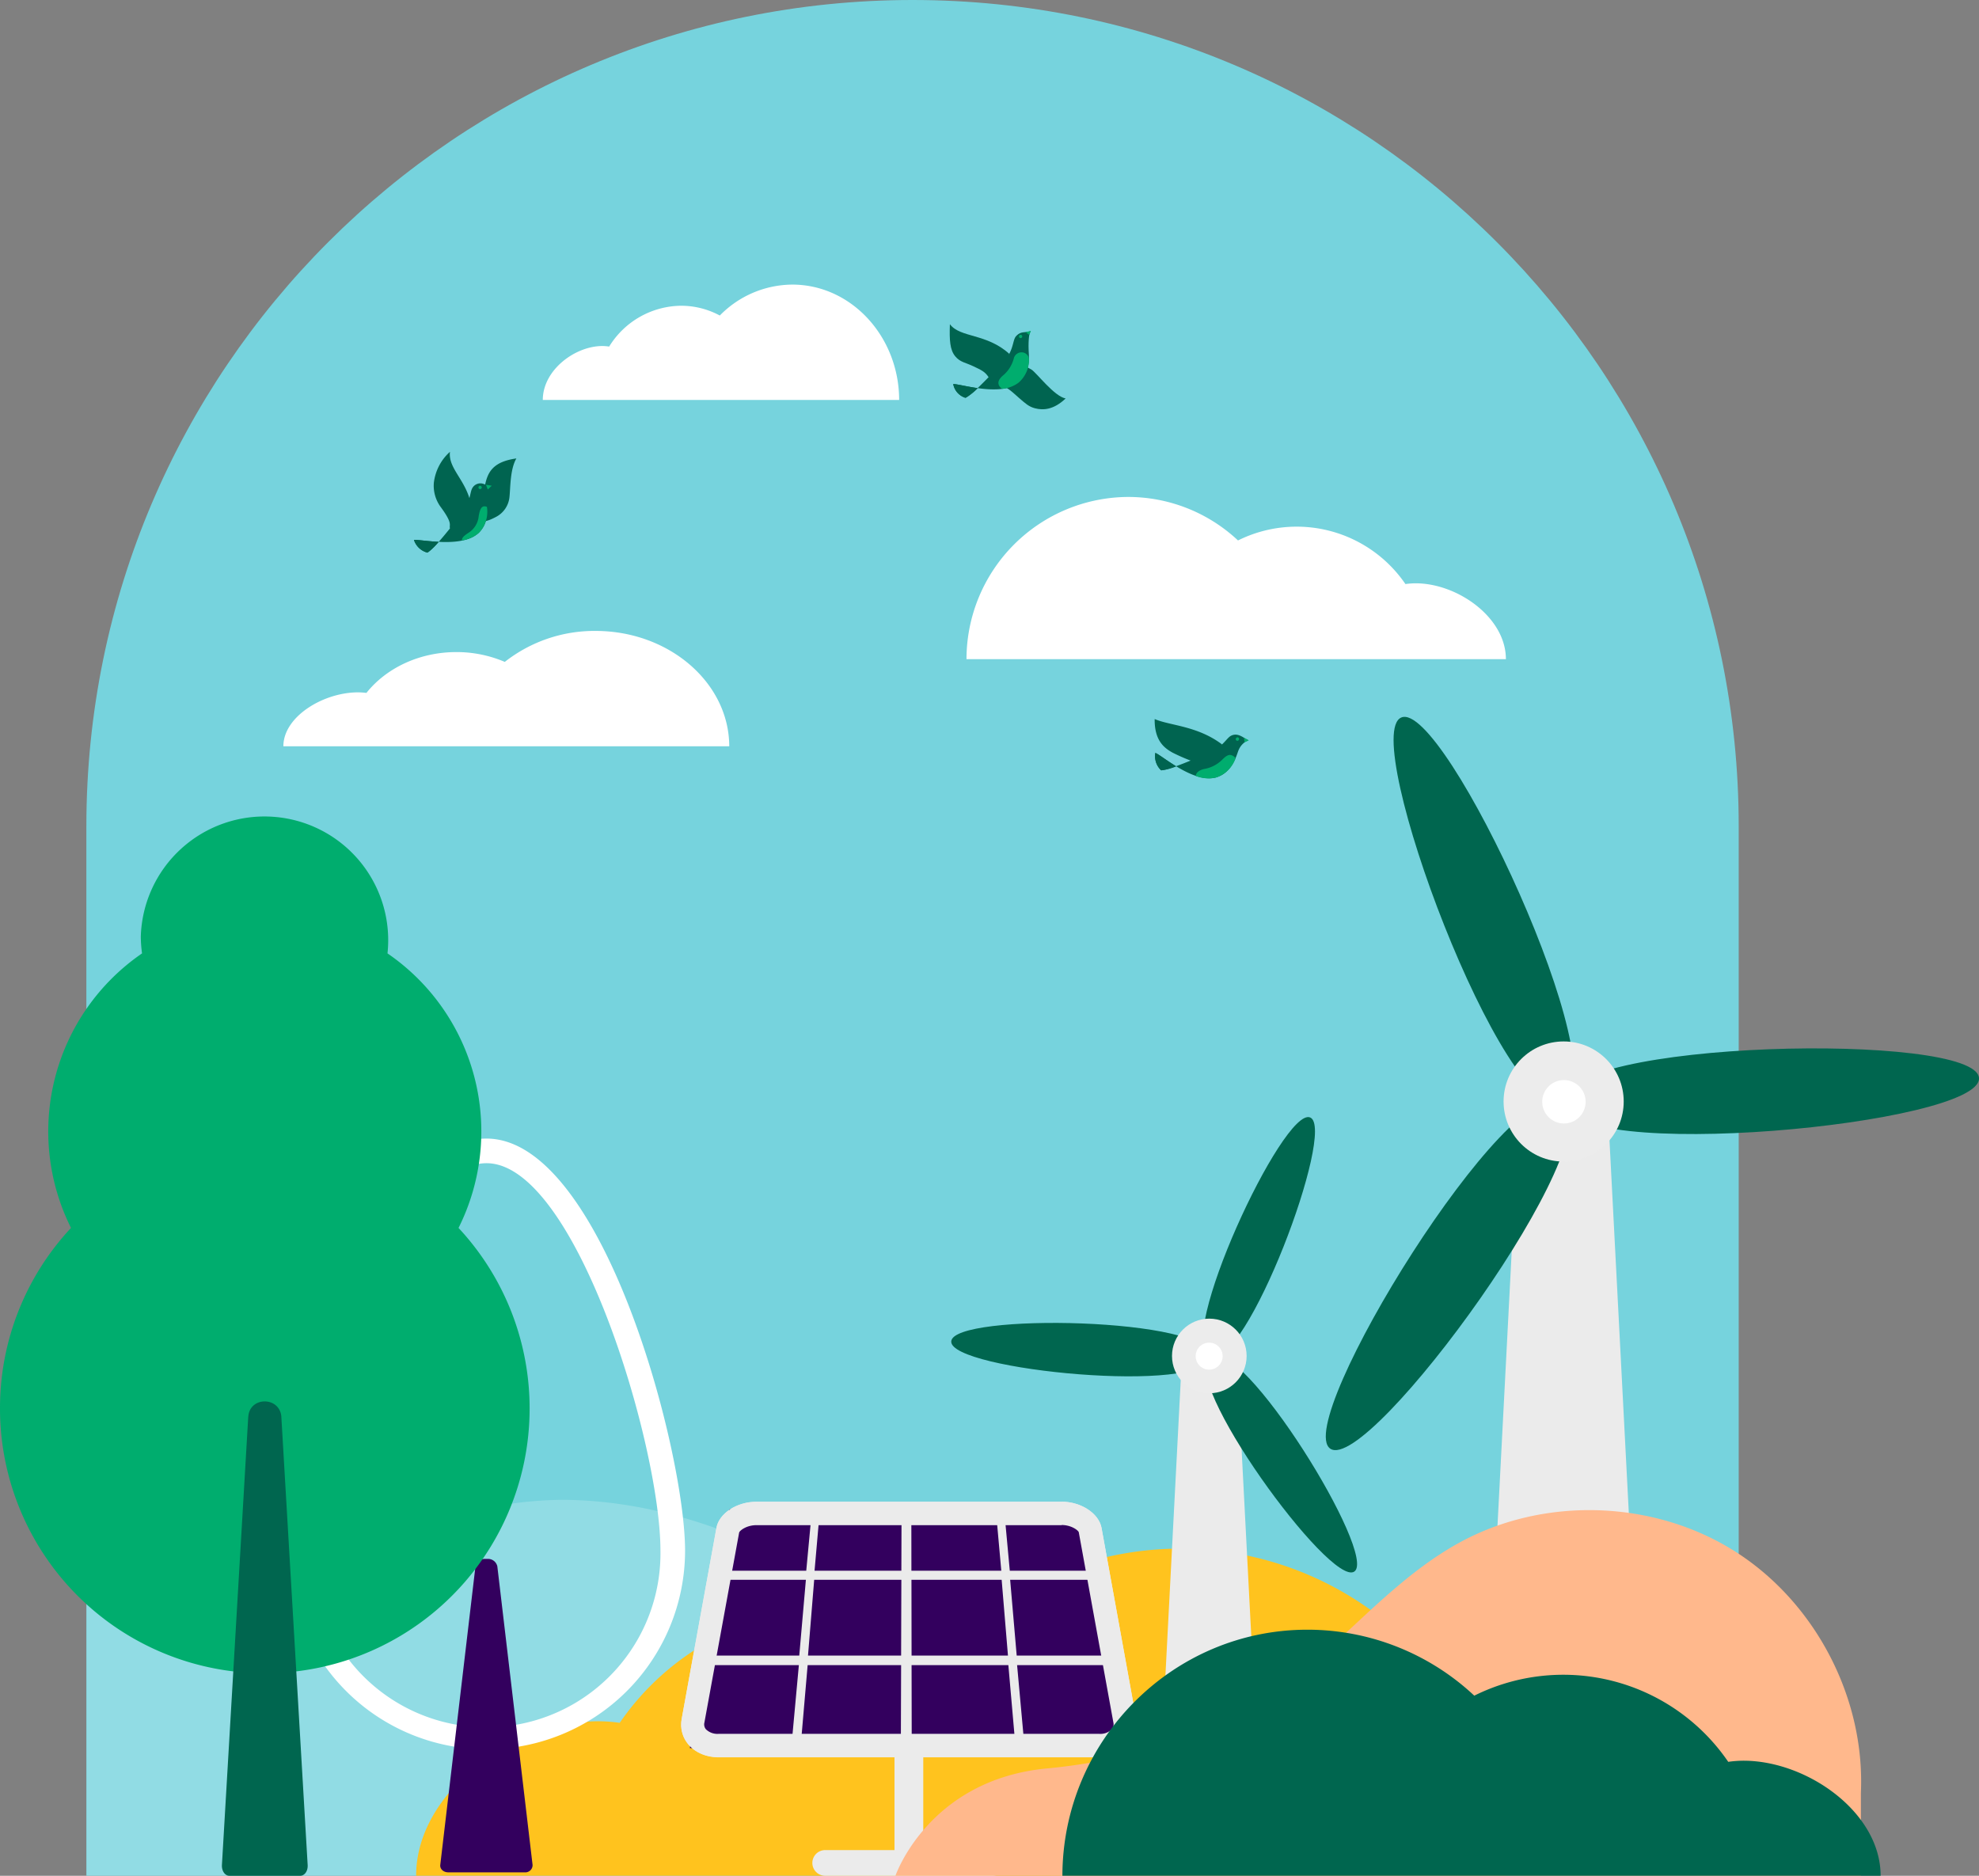 <svg xmlns="http://www.w3.org/2000/svg" viewBox="0 0 495.85 470.01"><rect x="0" y="0" width="495.85" height="470.01" fill="#808080" stroke="none"/><g id="Calque_2" data-name="Calque 2"><g id="_15" data-name="15"><path d="M228.64,0h0c114.31,0,207,92.67,207,207V470h-414V207C21.65,92.67,114.32,0,228.64,0Z" style="fill:#76d3dd"/><path d="M140.65,375.81a95.63,95.63,0,0,0-12.75,1,164.44,164.44,0,0,0-106.21-68.6V470H253.1C253.1,418,192.63,375.81,140.65,375.81Z" style="fill:#fff;opacity:0.2"/><path d="M377.31,165.16c0-10.47-12.14-19-22.6-19a18.07,18.07,0,0,0-2.57.19,33,33,0,0,0-41.95-10.93,40.25,40.25,0,0,0-27.49-10.9,40.68,40.68,0,0,0-40.54,40.64Z" style="fill:#fff"/><path d="M136,100.22c0-7.45,8-13.5,14.93-13.52a11.93,11.93,0,0,1,1.7.14,21.41,21.41,0,0,1,18-10.23,20.46,20.46,0,0,1,9.72,2.45,25.64,25.64,0,0,1,18.16-7.75c14.77,0,26.75,13,26.78,28.91Z" style="fill:#fff"/><path d="M290.93,193c2,0,9.39-3.3,11.22-4,4.4-1.76,5-4,6.34-4.67,1.76-.85,3.22.69,4.24,1.13a4.82,4.82,0,0,0-2.47,2.68c-.46,1.19-1.57,5.58-5.65,6.67-5.57,1.5-13.51-5.56-15.13-6.15A4.84,4.84,0,0,0,290.93,193Z" style="fill:#006450"/><path d="M289.48,188.66a4.84,4.84,0,0,0,1.45,4.37,14.32,14.32,0,0,0,3.78-1C292.22,190.5,290.21,188.93,289.48,188.66Z" style="fill:#006450"/><path d="M309.58,190a1.78,1.78,0,0,0-.78-.67c-.85-.43-1.55,0-2.63,1.09a8.44,8.44,0,0,1-4.56,2.28c-1.09.29-1.95.86-2,1.74a8.79,8.79,0,0,0,5,.41A7.75,7.75,0,0,0,309.58,190Z" style="fill:#00ad6e"/><path d="M289.31,180.17c3.79,1.66,10.67,1.67,16.86,6.34.35,3.07-5.95,5.92-7.83,4.08a48.29,48.29,0,0,1-4.54-2C291.79,187.47,289.24,185.66,289.31,180.17Z" style="fill:#006450"/><path d="M310.43,185.33a.41.41,0,1,1-.75-.32.42.42,0,0,1,.54-.22A.41.41,0,0,1,310.43,185.33Z" style="fill:#00ad6e"/><polygon points="311.71 184.86 311.81 186.02 312.9 185.51 311.71 184.86" style="fill:#00ad6e"/><path d="M116.67,129.71c2.53-1.39,4.56-6.68,4.86-8.16.72-3.61,2.34-5.89,7.85-6.68-1.58,2.74-1.47,7.15-1.72,9.58a6.31,6.31,0,0,1-3.48,5.12C122.31,130.53,120.43,131.46,116.67,129.71Z" style="fill:#006450"/><path d="M107.09,138.47c1.74-.93,6.68-7.39,7.93-8.9,3-3.64,2.61-6,3.31-7.25a2.33,2.33,0,0,1,3-1c.5.19,1.21.32,1.56.45a3.83,3.83,0,0,0-1.16,3.17c.17,1.27,1.28,5.66-1.78,8.56-4.18,4-14.53,1.55-16.23,1.8A4.83,4.83,0,0,0,107.09,138.47Z" style="fill:#006450"/><path d="M103.73,135.31a4.83,4.83,0,0,0,3.36,3.16,14.69,14.69,0,0,0,2.83-2.7C107,135.63,104.49,135.2,103.73,135.31Z" style="fill:#006450"/><path d="M120,133.51A7.69,7.69,0,0,0,122,127a1.53,1.53,0,0,0-.49-.12c-.94-.1-1.3.9-1.57,2.44a5.54,5.54,0,0,1-2.6,4.21c-.94.63-1.64,1.16-1.62,1.89A8.48,8.48,0,0,0,120,133.51Z" style="fill:#00ad6e"/><path d="M112.74,113.21c-.5,4.3,4.23,7.18,5.31,13.43a7.6,7.6,0,0,1-5.3,5.8c-.29-1.06.83-1.13-2.43-5.54A9,9,0,0,1,108.7,121,12.34,12.34,0,0,1,112.74,113.21Z" style="fill:#006450"/><path d="M120.7,122.1a.41.41,0,1,1-.44-.37A.4.4,0,0,1,120.7,122.1Z" style="fill:#00ad6e"/><polygon points="121.76 121.46 122.22 122.66 123.21 121.7 121.76 121.46" style="fill:#00ad6e"/><path d="M267,99.84c-2.84-.5-7.27-6.43-8.56-7.24-3.43-2.14-7.46-.2-8.77,3.61,2.52.47,3.92,2,5.57,3.43s2.53,2.26,4.07,2.66C261.36,102.84,264,102.71,267,99.84Z" style="fill:#006450"/><path d="M241.91,99.68c1.81-.76,7.26-6.8,8.7-8.13,3.48-3.21,3-6.15,3.91-7.24,1.28-1.47,2.32-.83,3.72-1.34-.45.38-.58,2.93-.51,4.59,0,1.28.76,5.75-2.55,8.36-4.53,3.57-14.61.22-16.34.32A4.44,4.44,0,0,0,241.91,99.68Z" style="fill:#006450"/><path d="M238.84,96.24a4.44,4.44,0,0,0,3.07,3.44A14.33,14.33,0,0,0,245,97.26C242.08,96.85,239.62,96.2,238.84,96.24Z" style="fill:#006450"/><path d="M256.39,88.33A2,2,0,0,0,254,89.86,8.3,8.3,0,0,1,251.41,94c-1.66,1.37-1.4,2.36-.76,3.06a1.67,1.67,0,0,0,.48.37,8.21,8.21,0,0,0,4.05-1.52,7.6,7.6,0,0,0,2.64-6.06A1.89,1.89,0,0,0,256.39,88.33Z" style="fill:#00ad6e"/><path d="M238,81.24c2.62,3.45,9.13,2.24,14.87,7.41-.19,3-2.9,5.63-5.17,5.87-.89-1.41-1.87-1.81-3.83-2.75s-3.31-1-4.53-2.49C238,87.66,237.86,85.22,238,81.24Z" style="fill:#006450"/><path d="M256.13,84.31a.41.41,0,0,1-.82,0,.41.41,0,0,1,.82,0Z" style="fill:#00ad6e"/><polygon points="256.96 83.21 257.9 83.94 258.3 82.9 256.96 83.21" style="fill:#00ad6e"/><path d="M372.26,439.08l8.48-163.51a11,11,0,0,1,11-10.75h0a11,11,0,0,1,11,10.75l8.48,163.51" style="fill:#ebebeb"/><path d="M333.32,363c9.68,6.49,71.2-78.08,58.2-86.8S323.64,356.46,333.32,363Z" style="fill:#00664f"/><path d="M351.11,179.78c-10.75,4.5,26,102.42,40.41,96.37S361.86,175.27,351.11,179.78Z" style="fill:#00664f"/><path d="M495.85,270.13c-.67-11.64-105.23-9.6-104.33,6S496.52,281.76,495.85,270.13Z" style="fill:#00664f"/><circle cx="391.78" cy="276" r="15.05" style="fill:#ececec"/><circle cx="391.85" cy="276.07" r="5.44" style="fill:#fff"/><path d="M104.26,470c0-21.16,24.67-38.75,45.82-38.71a38.65,38.65,0,0,1,5.19.4,66.67,66.67,0,0,1,84.85-21.8A81.69,81.69,0,0,1,377.42,470" style="fill:#ffc31e"/><path d="M315.13,441.08l-5.27-101.59a6.84,6.84,0,0,0-6.84-6.67h0a6.84,6.84,0,0,0-6.85,6.67L290.9,441.08" style="fill:#ebebeb"/><path d="M339.32,393.79c-6,4-44.23-48.52-36.16-53.93S345.33,389.76,339.32,393.79Z" style="fill:#00664f"/><path d="M328.27,280c6.68,2.8-16.14,63.64-25.11,59.88S321.59,277.18,328.27,280Z" style="fill:#00664f"/><path d="M238.34,336.11c.42-7.23,65.38-6,64.82,3.75S237.92,343.34,238.34,336.11Z" style="fill:#00664f"/><circle cx="303" cy="339.76" r="9.35" style="fill:#ececec"/><circle cx="302.96" cy="339.81" r="3.38" style="fill:#fff"/><polygon points="231.33 435.52 224.12 435.52 224.12 465.4 231.33 465.4 231.33 435.52 231.33 435.52" style="fill:#ebebeb"/><path d="M248.69,463.57H206.76a3.22,3.22,0,1,0,0,6.44h41.93a3.22,3.22,0,0,0,0-6.44Z" style="fill:#ebebeb"/><path d="M180,440.29H275.4c6.09,0,10.22-4.42,9.26-9.7L276,382.87c-.67-3.68-5.15-6.59-10-6.59H189.5c-4.88,0-9.37,2.91-10,6.59l-8.68,47.72C169.82,435.87,174,440.29,180,440.29Z" style="fill:#ebebeb"/><polygon points="253.01 393.57 275.05 393.57 272.3 378.21 251.59 378.21 253.01 393.57" style="fill:#33005e"/><polygon points="228.36 393.57 250.88 393.57 249.5 378.21 228.34 378.21 228.36 393.57" style="fill:#33005e"/><polygon points="204.09 393.57 225.84 393.57 225.89 378.21 205.44 378.21 204.09 393.57" style="fill:#33005e"/><polygon points="180.03 393.57 202.01 393.57 203.45 378.21 182.78 378.21 180.03 393.57" style="fill:#33005e"/><polygon points="254.74 414.84 278.36 414.84 275.22 395.85 253.1 395.85 254.74 414.84" style="fill:#33005e"/><polygon points="228.4 414.84 252.55 414.84 250.97 395.85 228.37 395.85 228.4 414.84" style="fill:#33005e"/><polygon points="202.45 414.84 225.78 414.84 225.84 395.85 204 395.85 202.45 414.84" style="fill:#33005e"/><polygon points="176.69 414.84 200.26 414.84 201.92 395.85 179.85 395.85 176.69 414.84" style="fill:#33005e"/><polygon points="256.73 438.01 282.2 438.01 278.56 417.23 254.84 417.23 256.73 438.01" style="fill:#33005e"/><polygon points="228.44 438.01 254.47 438.01 252.65 417.23 228.4 417.23 228.44 438.01" style="fill:#33005e"/><polygon points="200.57 438.01 225.71 438.01 225.78 417.23 202.36 417.23 200.57 438.01" style="fill:#33005e"/><polygon points="172.84 438.01 198.25 438.01 200.16 417.23 176.49 417.23 172.84 438.01" style="fill:#33005e"/><path d="M266,382.12c2.39,0,4.1,1.29,4.29,1.8l8.68,47.72a1.92,1.92,0,0,1-.39,1.66,4.09,4.09,0,0,1-3.13,1.15H180a4.12,4.12,0,0,1-3.13-1.15,1.91,1.91,0,0,1-.38-1.66L185.2,384c.2-.55,1.91-1.84,4.3-1.84H266m0-5.84H189.5c-4.88,0-9.37,2.91-10,6.59l-8.68,47.72c-1,5.28,3.17,9.7,9.25,9.7H275.4c6.09,0,10.22-4.42,9.26-9.7L276,382.87c-.67-3.68-5.15-6.59-10-6.59Z" style="fill:#ebebeb"/><path d="M121.89,438.32a49.81,49.81,0,0,1-49.75-49.76c0-25,20.64-103.27,49.75-103.27s49.76,78.31,49.76,103.27A49.81,49.81,0,0,1,121.89,438.32Zm0-146.86c-22.39,0-43.58,70.66-43.58,97.1a43.59,43.59,0,1,0,87.17,0C165.48,362.12,144.28,291.46,121.89,291.46Z" style="fill:#fff"/><path d="M119.13,392.48l-8.82,74.81c-.12,1,.78,1.86,2,1.86h19.13a1.82,1.82,0,0,0,2-1.86l-8.83-74.81a2.39,2.39,0,0,0-2.45-1.87h-.62A2.4,2.4,0,0,0,119.13,392.48Z" style="fill:#33005e"/><path d="M0,352.79a66.35,66.35,0,1,0,114.89-45.11,54.07,54.07,0,0,0-17.8-68.79,31,31,0,1,0-61.81-4.21,32.46,32.46,0,0,0,.31,4.21,54.11,54.11,0,0,0-17.8,68.79A66.09,66.09,0,0,0,0,352.79Z" style="fill:#00ad6e"/><path d="M62.2,355,55.61,467.22c-.11,1.54.73,2.79,1.87,2.79H75.21c1.14,0,2-1.25,1.87-2.79L70.49,355a.28.28,0,0,1,0-.1c-.49-5-7.87-5-8.27,0A.15.15,0,0,1,62.2,355Z" style="fill:#00664f"/><path d="M71,187c0-7.45,10-13.5,18.69-13.52a18.56,18.56,0,0,1,2.12.14c4.92-6.17,13.16-10.22,22.51-10.23a30.71,30.71,0,0,1,12.16,2.46,36.32,36.32,0,0,1,22.73-7.76c18.47,0,33.47,13,33.51,28.91Z" style="fill:#fff"/><path d="M224.36,470s8.32-24.26,38.3-26.92A144.43,144.43,0,0,0,305.86,432c23.3-9.84,37.92-33.65,60.18-45.67,21-11.35,48.16-10.47,68.42,2.24s32.86,36.73,31.8,60.62l0,20.85Z" style="fill:#ffb88c"/><path d="M471.2,470c0-15.88-18.42-28.8-34.29-28.82a27.72,27.72,0,0,0-3.89.28,50.06,50.06,0,0,0-63.63-16.58,61.13,61.13,0,0,0-41.71-16.53c-33.91-.06-61.43,27.74-61.49,61.65" style="fill:#00664f"/></g></g></svg>